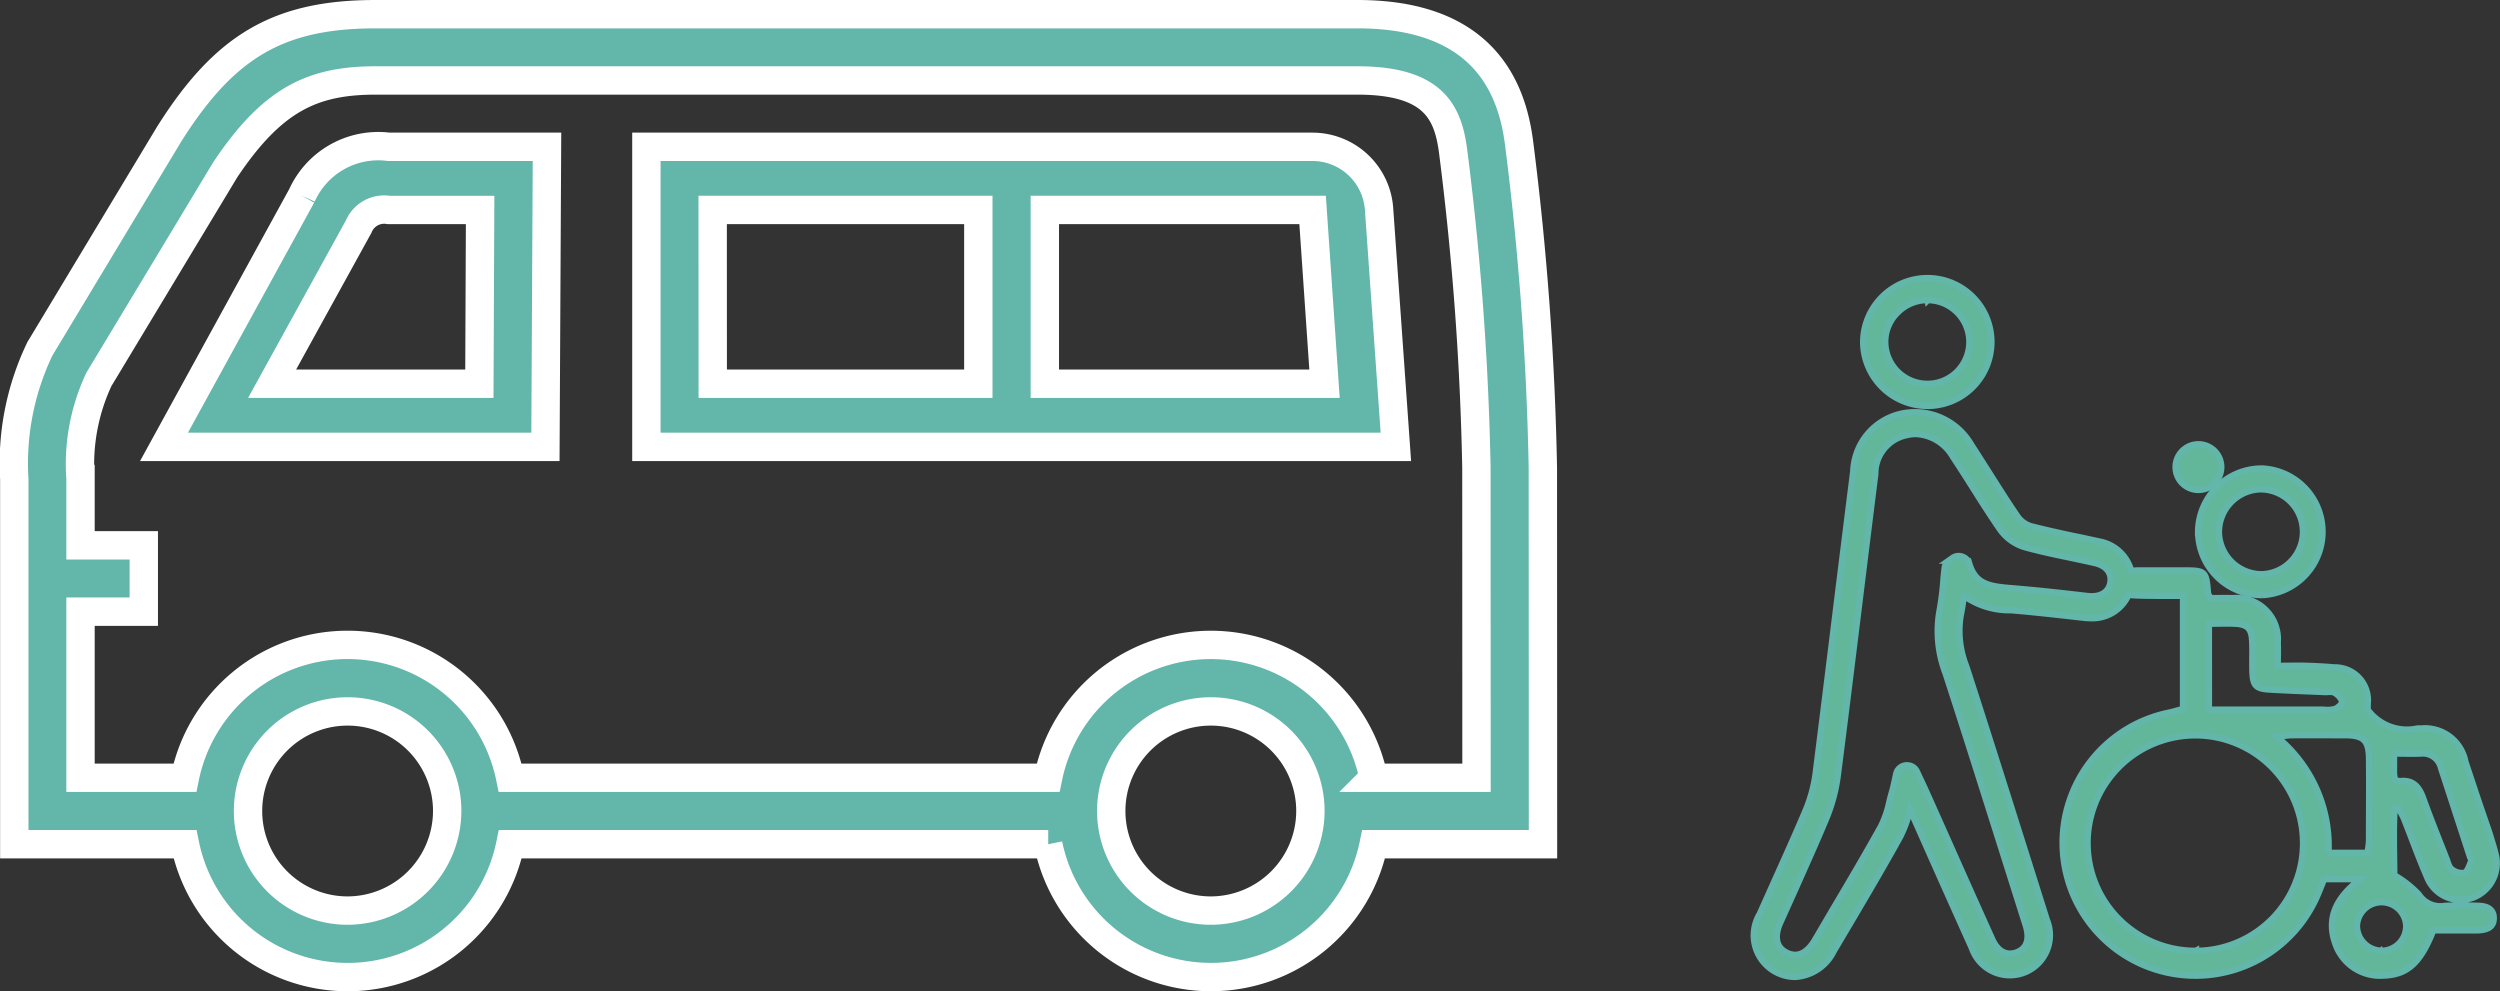 <svg xmlns="http://www.w3.org/2000/svg" width="114.583" height="45.429" viewBox="0 0 114.583 45.429">
  <rect x="0" y="0" width="114.583" height="45.429" fill="#333333" stroke="none"/>
  <g id="グループ_14" data-name="グループ 14" transform="translate(-746.465 -797.559)">
    <g id="グループ_7" data-name="グループ 7" transform="translate(-24.303 284.96)">
      <path id="パス_5" data-name="パス 5" d="M851.915,527.585a137.911,137.911,0,0,0-1.08-14.8c-.308-2.546-1.581-5.985-7.413-5.985h-45c-4.442,0-6.924,1.447-9.483,5.522l-5.857,9.728-.045.071L783,522.2a12.113,12.113,0,0,0-1.144,5.908v16.735h7.824a7.608,7.608,0,0,0,14.91,0h24.655a7.612,7.612,0,0,0,14.916,0h7.76Zm-54.782,20.3a4.564,4.564,0,1,1,4.564-4.564,4.575,4.575,0,0,1-4.564,4.564m39.564,0a4.564,4.564,0,1,1,4.564-4.564,4.574,4.574,0,0,1-4.564,4.564m12.177-6.088h-4.719a7.612,7.612,0,0,0-14.916,0H804.584a7.608,7.608,0,0,0-14.91,0h-4.783v-7.612h2.9v-3.041h-2.9v-3.041a9.174,9.174,0,0,1,.843-4.565l5.793-9.611c2.166-3.234,4.005-4.089,6.892-4.089h45c3.549,0,4.166,1.511,4.391,3.311a134.451,134.451,0,0,1,1.06,14.433Zm-53.843-26.674-6.313,11.508H806.2l.071-13.752h-7.252a3.837,3.837,0,0,0-3.986,2.244m8.139,8.615h-9.5l3.967-7.2a1.264,1.264,0,0,1,1.376-.765h4.191Zm38.2-10.859H810.827v13.752h34.351l-.772-10.923a3.062,3.062,0,0,0-3.041-2.829m-27.5,2.893h12.176v7.966H813.868Zm15.224,7.966v-7.966h12.273l.546,7.966Z" transform="translate(-10.433 6.449)" fill="#62b6aa" stroke="#fff" stroke-miterlimit="10" stroke-width="1.3"/>
    </g>
    <g id="グループ_8" data-name="グループ 8" transform="translate(34.944 349.809)">
      <path id="パス_9" data-name="パス 9" d="M825.137,484.5q-.779-.027-1.556,0a1.171,1.171,0,0,1-1.194-.514,4.941,4.941,0,0,0-1.135-.894c0-.966-.045-2.012.018-3.053l.179-.045c.094.188.206.371.282.568.344.867.657,1.748,1.028,2.6a1.64,1.64,0,0,0,2.392.814,1.68,1.68,0,0,0,.733-1.9c-.063-.273-.156-.537-.264-.908l-.425-1.238c-.224-.657-.447-1.346-.68-2.03a1.88,1.88,0,0,0-2.056-1.525.632.632,0,0,0-.157,0,2.242,2.242,0,0,1-2.267-.867v-.259a1.5,1.5,0,0,0-1.533-1.677c-.416-.04-.832-.058-1.243-.072s-.823,0-1.346,0c0-.411.014-.742,0-1.069a1.885,1.885,0,0,0-2.048-2.034c-.358-.009-.715,0-1.024,0-.072-.125-.116-.165-.121-.21-.089-1.046-.1-1.06-1.176-1.06H809.6a2.387,2.387,0,0,0-.4.027,1.854,1.854,0,0,0-1.471-1.355l-.863-.188-.228-.045c-.76-.161-1.391-.3-2.044-.469a1.176,1.176,0,0,1-.586-.416c-.456-.662-.894-1.359-1.319-2.03-.277-.434-.55-.867-.831-1.3a2.978,2.978,0,0,0-3.174-1.413,2.8,2.8,0,0,0-2.217,2.638q-.369,2.938-.733,5.875l-.107.872q-.436,3.541-.881,7.082a6.712,6.712,0,0,1-.443,1.672c-.478,1.135-.992,2.271-1.444,3.277l-.68,1.516a1.9,1.9,0,0,0,1.614,2.879,2.1,2.1,0,0,0,1.77-1.18l.85-1.435c.733-1.243,1.493-2.531,2.2-3.814a5.258,5.258,0,0,0,.447-1.256l1.037,2.334c.6,1.346,1.207,2.7,1.811,4.046a1.832,1.832,0,1,0,3.42-1.31l-1.109-3.514c-.84-2.66-1.708-5.409-2.584-8.105a4.4,4.4,0,0,1-.259-2.3,9.486,9.486,0,0,0,.147-.943,3.592,3.592,0,0,0,2.177.67l.246.022c.979.085,1.976.2,2.937.308l.2.022a2.51,2.51,0,0,0,.255.013,1.8,1.8,0,0,0,1.748-1.1c.031.009.049.036.08.04.438.036.881.027,1.324.036.331,0,.662,0,1.091,0v5.191c-.232.058-.447.13-.666.174A6.085,6.085,0,1,0,817.742,484c.094-.215.174-.434.3-.733h1.672c-1.149.872-1.6,1.842-1.113,3.071a2.158,2.158,0,0,0,2.164,1.35c1.091-.036,1.69-.572,2.28-2.074h1.52c.179,0,.362,0,.541,0,.488-.027.7-.188.707-.541S825.6,484.515,825.137,484.5Zm-3.894-6.988c.465,0,.845.013,1.229,0a.854.854,0,0,1,.93.657q.664,2.032,1.323,4.06c.023.076.085.165.063.219-.085.2-.161.474-.318.541a.757.757,0,0,1-.59-.174c-.125-.094-.166-.313-.233-.478-.358-.917-.729-1.829-1.06-2.754-.188-.527-.456-.867-1.064-.8a.8.8,0,0,1-.237-.054c-.014-.1-.04-.2-.045-.3C821.239,478.158,821.243,477.9,821.243,477.51ZM807.2,470.3l-.192-.022c-1-.116-1.98-.224-2.969-.309l-.25-.022c-1.091-.085-1.721-.179-2.012-1.127a.5.5,0,0,0-.322-.326.485.485,0,0,0-.46.076l-.143.1a.547.547,0,0,0-.2.349c-.022.21-.045.425-.062.639l0,.027a13.3,13.3,0,0,1-.175,1.319,5.363,5.363,0,0,0,.277,2.821c.9,2.758,1.784,5.571,2.642,8.284l1.046,3.313c.13.433.156,1-.447,1.216-.46.157-.849-.054-1.1-.6-.689-1.525-1.373-3.058-2.052-4.587l-1.028-2.3-.375-.8a.485.485,0,0,0-.461-.291l-.049,0a.5.5,0,0,0-.434.385l-.076.353c-.04.17-.063.3-.1.42-.053.179-.1.358-.148.559a4.684,4.684,0,0,1-.362,1.055c-.724,1.305-1.493,2.607-2.24,3.867l-.8,1.364c-.259.434-.693.89-1.3.581-.675-.331-.438-1.068-.3-1.368l.724-1.609c.465-1.046.952-2.124,1.4-3.2a7.722,7.722,0,0,0,.514-1.931c.34-2.651.671-5.347.993-7.958.241-1.958.483-3.921.729-5.875a1.8,1.8,0,0,1,1.458-1.788,1.772,1.772,0,0,1,.407-.049,2.076,2.076,0,0,1,1.695,1.037c.281.425.554.854.827,1.283.429.684.876,1.386,1.341,2.061a2.127,2.127,0,0,0,1.154.814c.7.192,1.408.34,2.1.483l.058.013c.34.071.68.143,1.01.219.541.121.814.465.729.916S807.768,470.365,807.2,470.3Zm5.557,1.261c.443,0,.831-.018,1.216,0,.55.031.742.219.774.765.027.465,0,.93.014,1.4.018.684.143.818.814.854.827.049,1.659.076,2.485.112.157.009.34-.036.456.031a.755.755,0,0,1,.358.411c.023.089-.188.286-.331.344a1.522,1.522,0,0,1-.536.031h-5.249Zm-.59,15a4.942,4.942,0,1,1,4.913-5.052A4.933,4.933,0,0,1,812.163,486.563Zm6.071-4.489a6.437,6.437,0,0,0-2.383-5.329c.349-.036.541-.072.733-.072.8-.009,1.6,0,2.405,0,.858,0,1.109.233,1.113,1.109.014,1.238,0,2.481,0,3.724a3.786,3.786,0,0,1-.076.568Zm2.436,4.484a1.153,1.153,0,0,1-1.131-1.144,1.134,1.134,0,0,1,2.266,0A1.138,1.138,0,0,1,820.671,486.559Z" transform="translate(0 4.772)" fill="#62b699" stroke="#62b6aa" stroke-width="0.3"/>
      <path id="パス_10" data-name="パス 10" d="M797.3,464.287a1.042,1.042,0,1,0-1.041-1.042A1.043,1.043,0,0,0,797.3,464.287Z" transform="translate(14.981 5.914)" fill="#62b699" stroke="#62b6aa" stroke-width="0.3"/>
      <path id="パス_11" data-name="パス 11" d="M796.489,465.389a2.911,2.911,0,0,0,2.91,2.857h.013a2.9,2.9,0,0,0,0-5.794h-.027a2.923,2.923,0,0,0-2.9,2.937Zm2.919-1.99a1.951,1.951,0,0,1-.009,3.9,1.968,1.968,0,0,1-1.967-1.927,1.969,1.969,0,0,1,1.958-1.976v-.1Z" transform="translate(15.785 6.775)" fill="#62b699" stroke="#62b6aa" stroke-width="0.3"/>
      <path id="パス_12" data-name="パス 12" d="M795.912,466.348h.192a2.925,2.925,0,0,0-.09-5.848h-.027a2.946,2.946,0,0,0-2.933,2.964A2.945,2.945,0,0,0,795.912,466.348Zm.076-4.846v-.1l.018.1a1.922,1.922,0,0,1-.014,3.845,1.937,1.937,0,0,1-1.936-1.9,1.871,1.871,0,0,1,.568-1.372A1.912,1.912,0,0,1,795.988,461.5Z" transform="translate(3.867 0)" fill="#62b699" stroke="#62b6aa" stroke-width="0.3"/>
    </g>
  </g>
</svg>

